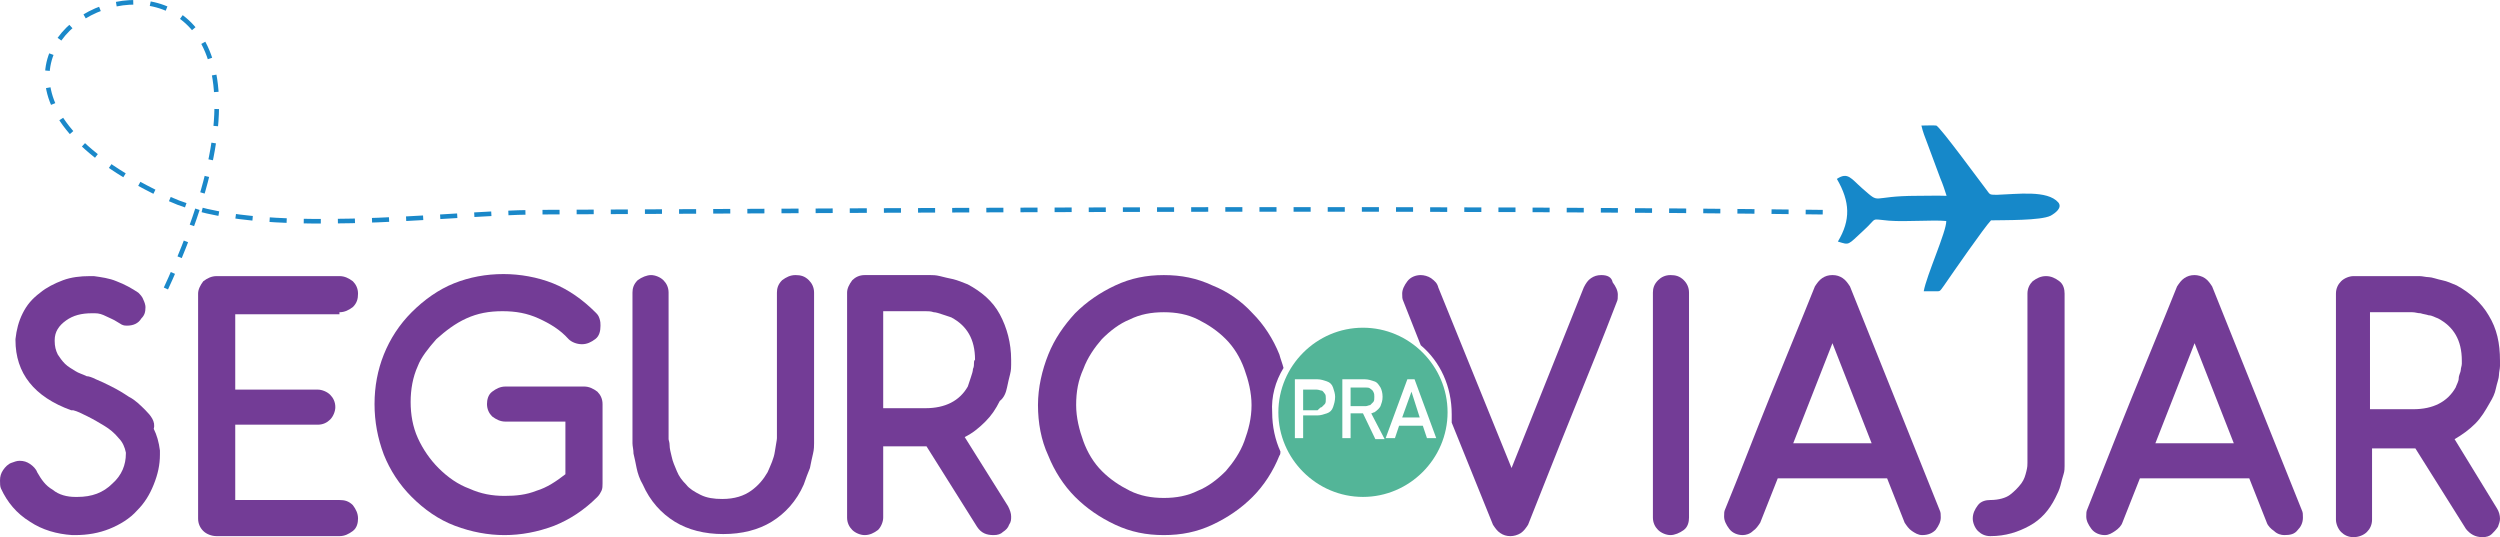 <?xml version="1.0" encoding="utf-8"?>
<!-- Generator: Adobe Illustrator 15.1.0, SVG Export Plug-In . SVG Version: 6.00 Build 0)  -->
<!DOCTYPE svg PUBLIC "-//W3C//DTD SVG 1.1//EN" "http://www.w3.org/Graphics/SVG/1.1/DTD/svg11.dtd">
<svg version="1.1" id="Camada_1" xmlns="http://www.w3.org/2000/svg" xmlns:xlink="http://www.w3.org/1999/xlink" x="0px" y="0px"
	 width="586.845px" height="126.091px" viewBox="4.745 379.78 586.845 126.091"
	 enable-background="new 4.745 379.78 586.845 126.091" xml:space="preserve">
<g>
	<path fill="none" d="M292.474,459.369c-1.936-1.938-4.116-3.633-6.539-4.602c-2.422-1.211-5.085-1.695-7.993-1.695
		c-2.905,0-5.569,0.484-7.991,1.695c-2.422,1.211-4.603,2.664-6.539,4.602c-1.939,1.938-3.392,4.36-4.361,7.023
		c-0.969,2.664-1.694,5.571-1.694,8.478c0,3.148,0.483,5.813,1.694,8.478c0.969,2.663,2.664,5.086,4.361,7.023
		c1.936,1.937,4.116,3.633,6.539,4.601c2.422,1.211,5.086,1.696,7.991,1.696c2.908,0,5.571-0.485,7.993-1.696
		c2.423-1.211,4.604-2.664,6.539-4.601c1.939-1.938,3.392-4.36,4.361-7.023c0.969-2.665,1.694-5.571,1.694-8.478
		c0-3.148-0.483-5.813-1.694-8.478C295.625,463.729,294.171,461.306,292.474,459.369z"/>
	<path fill="none" d="M228.05,454.525c-0.727-0.242-1.453-0.727-2.18-0.727c-0.727-0.242-1.211-0.242-1.938-0.484
		c-0.727,0-1.211-0.242-1.938-0.242h-9.93v22.766h9.93c4.602,0,7.992-1.694,9.93-5.086c0.242-0.726,0.727-1.452,0.727-2.179
		c0.242-0.728,0.242-1.454,0.484-1.938c0-0.483,0.242-0.968,0.242-1.453c0-0.484,0-0.484,0-0.727
		C233.378,459.611,231.684,456.22,228.05,454.525z"/>
	<polygon fill="none" points="425.683,483.831 444.09,483.831 434.888,460.338 	"/>
	<g>
		<path fill="#53B598" d="M315,475.354c0.241-0.242,0.483-0.484,0.726-0.728c0.241-0.241,0.241-0.727,0.241-1.211
			c0-0.483,0-0.968-0.241-1.211c-0.242-0.241-0.484-0.727-0.726-0.727c-0.244,0-0.728-0.241-1.211-0.241h-3.149v4.844l0,0h3.391
			C314.514,475.596,314.756,475.354,315,475.354z"/>
		<path fill="#53B598" d="M326.383,474.87c0.241-0.243,0.483-0.484,0.726-0.727c0.243-0.243,0.243-0.728,0.243-1.211
			c0-0.484,0-0.728-0.243-1.211c-0.242-0.484-0.484-0.484-0.726-0.728c-0.242-0.242-0.728-0.242-0.97-0.242h-3.633v4.36h3.633
			C325.656,475.112,326.141,474.87,326.383,474.87z"/>
		<path fill="#53B598" d="M324.686,456.705c-10.896,0-19.859,8.962-19.859,19.86s8.963,19.86,19.859,19.86
			c10.899,0,19.86-8.962,19.86-19.86S335.585,456.705,324.686,456.705z M317.665,475.354c-0.244,0.727-0.728,1.211-1.455,1.453
			c-0.726,0.241-1.453,0.484-2.179,0.484l0,0h-3.391v5.328l0,0h-1.938v-13.805h0.969l0,0h0.97l0,0h3.391l0,0
			c0.726,0,1.453,0.241,2.179,0.484c0.728,0.241,1.211,0.727,1.455,1.452c0.241,0.727,0.483,1.453,0.483,2.181
			C318.148,473.9,317.906,474.627,317.665,475.354z M324.686,476.807h-2.905v5.813h-1.938v-13.805h0.728h0.969h3.634
			c0.725,0,1.452,0.241,2.18,0.484c0.726,0.241,0.968,0.727,1.453,1.452c0.242,0.485,0.483,1.212,0.483,2.181
			c0,0.968-0.241,1.453-0.483,2.18c-0.241,0.484-0.728,0.969-1.453,1.453c-0.243,0-0.485,0.242-0.728,0.242l3.147,6.055h-2.178
			L324.686,476.807z M338.735,479.714h-5.571l-0.97,2.906h-2.178l5.086-13.805h1.694l5.086,13.805h-2.178L338.735,479.714z"/>
		<polygon fill="#53B598" points="333.891,477.776 338.007,477.776 336.072,471.721 		"/>
	</g>
	<path fill="#733C96" d="M439.004,447.016c-0.483-0.727-0.97-1.453-1.694-1.938c-0.728-0.485-1.455-0.727-2.422-0.727
		c-0.97,0-1.697,0.241-2.423,0.727c-0.728,0.484-1.211,1.211-1.696,1.938c-3.39,8.478-7.022,17.197-10.655,26.158
		c-3.633,8.962-7.024,17.922-10.416,26.156c-0.241,0.485-0.241,0.97-0.241,1.696c0,0.969,0.483,1.938,1.211,2.906
		c0.728,0.968,1.938,1.453,3.149,1.453c0.725,0,1.694-0.242,2.422-0.969c0.726-0.484,1.211-1.211,1.694-1.938l4.117-10.414h25.673
		l4.116,10.414c0.486,0.727,0.97,1.453,1.697,1.938c0.726,0.483,1.453,0.969,2.422,0.969c1.453,0,2.422-0.485,3.147-1.211
		c0.728-0.969,1.211-1.938,1.211-2.906c0-0.728,0-1.211-0.241-1.695L439.004,447.016z M425.683,483.831l9.205-23.493l9.202,23.493
		H425.683z"/>
	<path fill="#733C96" d="M306.038,466.151c-0.242-0.97-0.726-2.181-0.97-3.148c-1.452-3.634-3.631-7.024-6.297-9.688
		c-2.664-2.906-5.811-5.087-9.443-6.539c-3.634-1.696-7.267-2.423-11.383-2.423c-4.119,0-7.752,0.727-11.386,2.423
		c-3.633,1.695-6.78,3.874-9.444,6.539c-2.667,2.906-4.844,6.055-6.297,9.688c-1.455,3.632-2.422,7.749-2.422,11.867
		c0,4.116,0.726,8.234,2.422,11.867c1.453,3.634,3.63,7.023,6.297,9.688c2.664,2.664,5.811,4.844,9.444,6.539
		c3.633,1.695,7.267,2.422,11.386,2.422c4.116,0,7.749-0.727,11.383-2.422c3.633-1.695,6.779-3.875,9.443-6.539
		c2.666-2.665,4.845-6.055,6.297-9.688c0.244-0.241,0.244-0.727,0.244-0.969c-1.211-2.664-1.938-5.813-1.938-9.203
		C303.132,472.932,304.101,469.3,306.038,466.151z M296.835,483.347c-0.97,2.663-2.664,5.086-4.361,7.023
		c-1.936,1.937-4.116,3.633-6.539,4.601c-2.422,1.211-5.085,1.696-7.993,1.696c-2.905,0-5.569-0.485-7.991-1.696
		c-2.422-1.211-4.603-2.664-6.539-4.601c-1.939-1.938-3.392-4.36-4.361-7.023c-0.969-2.665-1.694-5.571-1.694-8.478
		c0-3.148,0.483-5.813,1.694-8.478c0.969-2.663,2.664-5.086,4.361-7.023c1.936-1.938,4.116-3.633,6.539-4.602
		c2.422-1.211,5.086-1.695,7.991-1.695c2.908,0,5.571,0.484,7.993,1.695c2.423,1.211,4.604,2.664,6.539,4.602
		c1.939,1.938,3.392,4.36,4.361,7.023c0.969,2.664,1.694,5.571,1.694,8.478C298.53,478.018,297.804,480.682,296.835,483.347z"/>
	<path fill="#733C96" d="M241.129,470.752c0.242-1.211,0.484-2.179,0.727-3.148c0.242-0.969,0.242-1.695,0.242-2.18
		c0-0.727,0-0.969,0-1.21c0-3.876-0.969-7.509-2.665-10.657c-1.695-3.148-4.359-5.329-7.508-7.023
		c-1.211-0.484-2.422-0.97-3.391-1.211c-1.211-0.243-2.18-0.484-3.149-0.729c-0.969-0.241-1.695-0.241-2.179-0.241
		c-0.727,0-0.969,0-1.211,0h-14.29c-1.211,0-2.18,0.485-2.906,1.211c-0.727,0.97-1.211,1.938-1.211,2.907v52.799
		c0,1.211,0.484,2.18,1.211,2.906c0.726,0.726,1.937,1.211,2.906,1.211c1.211,0,2.18-0.485,3.148-1.211
		c0.727-0.727,1.211-1.938,1.211-2.906v-16.712h10.172l11.868,18.892c0.969,1.452,2.18,1.938,3.875,1.938
		c0.969,0,1.695-0.242,2.18-0.727c0.727-0.484,1.211-0.968,1.453-1.695c0.485-0.727,0.485-1.212,0.485-1.938
		c0-0.727-0.242-1.453-0.727-2.423l0,0l-10.172-16.227c1.938-0.969,3.391-2.181,4.844-3.633c1.453-1.453,2.422-2.907,3.391-4.845
		l0,0C240.402,473.175,240.887,471.964,241.129,470.752z M233.378,464.94c0,0.483,0,0.968-0.242,1.452
		c0,0.485-0.242,1.211-0.484,1.938c-0.243,0.727-0.485,1.454-0.727,2.181c-1.938,3.39-5.329,5.086-9.93,5.086h-9.93V452.83h9.93
		c0.727,0,1.21,0,1.938,0.242c0.484,0,1.211,0.242,1.938,0.484s1.453,0.484,2.18,0.727c3.633,1.938,5.571,5.086,5.571,9.931
		C233.378,464.455,233.378,464.697,233.378,464.94z"/>
	<path fill="#733C96" d="M38.895,476.081c-1.211-1.211-2.422-2.422-3.875-3.148c-1.453-0.969-2.664-1.695-4.117-2.422
		s-2.422-1.211-3.633-1.695c-0.968-0.485-1.695-0.727-2.18-0.727l0,0c-0.969-0.485-1.938-0.727-2.664-1.211
		c-0.727-0.485-1.695-0.97-2.422-1.696s-1.211-1.452-1.695-2.179c-0.485-0.97-0.727-1.938-0.727-3.149v-0.242
		c0-1.938,0.969-3.391,2.664-4.602s3.633-1.695,6.055-1.695h0.726c0.969,0,1.696,0.242,2.665,0.727s1.695,0.727,2.422,1.211
		c0.484,0.242,0.727,0.484,1.211,0.727s0.969,0.242,1.211,0.242c1.453,0,2.664-0.484,3.391-1.695
		c0.726-0.727,0.969-1.453,0.969-2.665c0-0.484-0.243-1.211-0.485-1.695c-0.242-0.727-0.726-1.21-1.211-1.694
		c-1.453-0.97-3.148-1.938-5.086-2.665c-1.696-0.727-3.633-0.968-5.328-1.212h-0.969c-2.18,0-4.359,0.244-6.297,0.97
		c-1.938,0.727-3.875,1.696-5.328,2.907c-1.938,1.453-3.149,2.905-4.118,4.844c-0.969,1.938-1.453,3.875-1.695,6.055v0.242
		c0,7.751,4.359,13.321,13.079,16.47h0.242h0.242c0.969,0.242,1.938,0.727,3.391,1.453c1.453,0.727,2.664,1.452,3.875,2.18
		c1.211,0.727,2.422,1.695,3.391,2.906c0.968,0.969,1.453,2.18,1.695,3.391v0.242c0,2.665-0.969,5.086-3.148,7.024
		c-2.18,2.179-4.844,3.148-8.235,3.148h-0.484c-1.938,0-3.875-0.484-5.328-1.695c-1.695-0.97-2.665-2.423-3.633-4.118
		c-0.242-0.727-0.969-1.453-1.695-1.938s-1.453-0.727-2.422-0.727c-0.727,0-1.211,0.242-1.937,0.485
		c-0.727,0.241-1.453,0.968-1.938,1.695c-0.484,0.727-0.726,1.453-0.726,2.421c0,0.728,0,1.454,0.242,1.938
		c1.453,3.148,3.633,5.813,6.781,7.75c2.906,1.938,6.297,2.906,9.93,3.148h0.727c2.907,0,5.57-0.485,7.992-1.453
		c2.422-0.969,4.844-2.422,6.54-4.359c1.695-1.695,2.907-3.633,3.875-6.055c0.968-2.423,1.453-4.602,1.453-7.023v-0.97
		c-0.242-1.938-0.727-3.633-1.453-5.086C41.316,478.745,40.105,477.292,38.895,476.081z"/>
	<path fill="#733C96" d="M84.427,453.072c1.211,0,2.18-0.485,3.149-1.212c0.969-0.968,1.211-1.937,1.211-3.148
		c0-1.211-0.484-2.179-1.211-2.906c-0.969-0.727-1.938-1.212-3.149-1.212H55.606c-1.211,0-2.18,0.485-3.148,1.212
		c-0.727,0.97-1.211,1.938-1.211,2.906v52.8c0,1.211,0.484,2.181,1.211,2.906c0.727,0.727,1.938,1.211,3.148,1.211h28.821
		c1.211,0,2.18-0.484,3.149-1.211c0.969-0.726,1.211-1.938,1.211-2.906c0-1.211-0.484-2.181-1.211-3.148
		c-0.969-0.97-1.938-1.211-3.149-1.211H59.965v-17.681h19.376c1.211,0,2.18-0.485,2.906-1.211c0.727-0.727,1.211-1.938,1.211-2.906
		c0-1.211-0.484-2.18-1.211-2.906c-0.727-0.727-1.938-1.211-2.906-1.211H59.965v-17.681h24.462V453.072z"/>
	<path fill="#733C96" d="M107.194,459.369c2.18-1.938,4.359-3.633,7.024-4.844c2.664-1.211,5.328-1.695,8.477-1.695
		c3.148,0,5.813,0.484,8.477,1.695c2.665,1.211,5.086,2.664,7.024,4.844c0.727,0.727,1.938,1.211,3.148,1.211
		s2.18-0.484,3.148-1.211s1.211-1.938,1.211-3.148c0-0.484,0-0.969-0.242-1.695c-0.242-0.727-0.484-0.969-0.969-1.453
		c-2.906-2.907-6.297-5.328-9.93-6.782c-3.633-1.452-7.75-2.179-11.625-2.179c-4.117,0-7.993,0.727-11.625,2.179
		c-3.633,1.454-7.024,3.875-9.931,6.782c-2.906,2.906-5.086,6.297-6.539,9.931c-1.453,3.632-2.18,7.508-2.18,11.624
		c0,4.118,0.727,7.993,2.18,11.869c1.453,3.633,3.633,7.023,6.539,9.93c2.907,2.905,6.297,5.327,10.172,6.781
		c3.875,1.453,7.751,2.18,11.625,2.18c3.875,0,7.75-0.727,11.626-2.18c3.633-1.454,7.024-3.633,10.172-6.781
		c0.484-0.484,0.726-0.97,0.969-1.454c0.242-0.483,0.242-1.211,0.242-1.694v-18.65c0-1.211-0.485-2.179-1.211-2.905
		c-0.969-0.728-1.938-1.211-3.148-1.211h-18.407c-1.211,0-2.18,0.483-3.148,1.211c-0.969,0.727-1.211,1.938-1.211,2.905
		c0,1.211,0.484,2.181,1.211,2.907c0.969,0.727,1.938,1.211,3.148,1.211h14.047v12.352c-2.18,1.696-4.359,3.148-6.781,3.875
		c-2.422,0.97-4.844,1.211-7.508,1.211c-2.906,0-5.57-0.483-8.235-1.694c-2.664-0.969-5.085-2.665-7.266-4.844
		c-1.937-1.938-3.633-4.359-4.844-7.024c-1.211-2.664-1.695-5.571-1.695-8.477c0-2.906,0.484-5.813,1.695-8.477
		C103.561,463.729,105.256,461.549,107.194,459.369z"/>
	<path fill="#733C96" d="M191.479,444.352c-1.211,0-2.18,0.485-3.149,1.211c-0.969,0.97-1.211,1.938-1.211,2.907v34.149
		c0,0.484-0.242,1.454-0.484,3.148c-0.242,1.695-0.969,3.149-1.696,4.844c-0.969,1.695-2.18,3.148-3.875,4.359
		c-1.696,1.211-3.875,1.938-6.782,1.938c-1.938,0-3.633-0.241-5.086-0.968c-1.453-0.727-2.664-1.453-3.391-2.422
		c-0.969-0.97-1.695-1.938-2.18-3.148c-0.484-1.212-0.969-2.181-1.211-3.392c-0.242-0.969-0.484-1.938-0.484-2.664
		s-0.242-1.211-0.242-1.453V448.47c0-1.211-0.485-2.181-1.211-2.907c-0.727-0.726-1.938-1.211-2.906-1.211s-2.18,0.485-3.149,1.211
		c-0.969,0.97-1.211,1.938-1.211,2.907v34.149c0,0.242,0,0.484,0,1.211s0.242,1.454,0.242,2.422c0.242,0.97,0.484,2.181,0.727,3.392
		c0.242,1.211,0.726,2.663,1.453,3.875c1.696,3.874,4.359,6.781,7.508,8.719c3.148,1.938,7.023,2.906,11.383,2.906
		s8.234-0.969,11.383-2.906c3.149-1.938,5.813-4.845,7.509-8.719c0.484-1.453,0.969-2.664,1.453-3.875
		c0.242-1.211,0.484-2.422,0.727-3.392c0.242-0.968,0.242-1.938,0.242-2.422c0-0.727,0-1.211,0-1.211V448.47
		c0-1.211-0.485-2.181-1.211-2.907C193.659,444.594,192.689,444.352,191.479,444.352z"/>
	<path fill="#733C96" d="M380.635,444.352c-0.969,0-1.696,0.241-2.422,0.727c-0.728,0.484-1.211,1.211-1.697,2.181l-16.952,42.385
		l-17.195-42.385c-0.242-0.97-0.728-1.454-1.697-2.181c-0.726-0.485-1.694-0.727-2.422-0.727c-1.211,0-2.422,0.485-3.147,1.453
		c-0.728,0.97-1.211,1.938-1.211,2.906c0,0.727,0,1.212,0.242,1.696l4.116,10.414c4.603,3.875,7.266,9.688,7.266,16.227
		c0,0.728,0,1.212,0,1.938l9.688,23.979c0.486,0.728,0.97,1.453,1.694,1.937c0.728,0.485,1.455,0.728,2.423,0.728
		c0.728,0,1.696-0.242,2.422-0.728c0.728-0.483,1.211-1.209,1.696-1.937c3.392-8.477,6.78-17.196,10.414-26.157
		c3.633-8.962,7.266-17.923,10.415-26.158c0.242-0.484,0.242-0.968,0.242-1.694c0-0.969-0.485-1.938-1.211-2.906
		C383.057,444.838,382.088,444.352,380.635,444.352z"/>
	<path fill="#733C96" d="M396.863,444.352c-1.212,0-2.181,0.485-2.906,1.211c-0.969,0.97-1.211,1.938-1.211,2.907v52.799
		c0,1.211,0.483,2.18,1.211,2.906c0.726,0.726,1.937,1.211,2.906,1.211c0.969,0,2.18-0.485,3.146-1.211
		c0.97-0.727,1.211-1.938,1.211-2.906V448.47c0-1.211-0.483-2.181-1.211-2.907C399.042,444.594,398.074,444.352,396.863,444.352z"/>
	<path fill="#733C96" d="M471.944,505.629c-1.211,0-2.181-0.484-2.908-1.211c-0.725-0.726-1.211-1.938-1.211-2.906
		c0-1.211,0.486-2.181,1.211-3.148c0.728-0.97,1.938-1.211,2.908-1.211c1.937,0,3.633-0.484,4.6-1.211
		c0.97-0.727,1.939-1.696,2.667-2.664c0.725-0.97,0.967-1.938,1.211-2.906c0.241-0.97,0.241-1.453,0.241-1.938v-39.722
		c0-1.211,0.483-2.179,1.211-2.906c0.97-0.727,1.937-1.212,3.147-1.212s2.181,0.485,3.149,1.212c0.97,0.728,1.211,1.938,1.211,2.906
		v39.479c0,0,0,0.484,0,0.969c0,0.485,0,1.212-0.241,1.938c-0.242,0.727-0.486,1.696-0.728,2.664
		c-0.242,0.97-0.726,1.938-1.211,2.907c-1.453,2.906-3.392,5.085-6.056,6.539C478.483,504.66,475.577,505.629,471.944,505.629z"/>
	<path fill="#733C96" d="M545.086,499.574c0.242,0.484,0.242,0.968,0.242,1.695c0,1.211-0.483,2.18-1.211,2.906
		c-0.726,0.969-1.694,1.211-3.147,1.211c-0.728,0-1.697-0.242-2.422-0.969c-0.728-0.484-1.453-1.211-1.697-1.938l-4.116-10.414
		h-25.674l-4.116,10.414c-0.242,0.727-0.97,1.453-1.694,1.938c-0.728,0.483-1.455,0.969-2.422,0.969
		c-1.212,0-2.423-0.485-3.15-1.453c-0.728-0.969-1.211-1.938-1.211-2.906c0-0.727,0-1.211,0.242-1.696
		c3.392-8.476,6.782-17.194,10.416-26.156c3.633-8.961,7.266-17.681,10.655-26.158c0.485-0.727,0.969-1.453,1.696-1.938
		c0.726-0.485,1.453-0.727,2.422-0.727c0.726,0,1.694,0.241,2.422,0.727c0.726,0.484,1.212,1.211,1.695,1.938L545.086,499.574z
		 M529.102,483.831l-9.203-23.493l-9.204,23.493H529.102z"/>
	<path fill="#733C96" d="M590.862,499.09L590.862,499.09c0.485,0.727,0.728,1.695,0.728,2.422s-0.242,1.211-0.485,1.938
		c-0.484,0.727-0.968,1.211-1.453,1.695c-0.483,0.484-1.211,0.727-2.181,0.727c-1.694,0-2.905-0.727-3.875-1.938l-11.866-18.892
		h-10.174v16.711c0,1.212-0.483,2.181-1.211,2.907c-0.726,0.727-1.937,1.211-3.147,1.211s-2.18-0.484-2.907-1.211
		c-0.726-0.727-1.209-1.938-1.209-2.907v-53.041c0-1.211,0.483-2.179,1.209-2.906c0.728-0.727,1.938-1.212,2.907-1.212h14.289
		c0,0,0.485,0,1.211,0c0.728,0,1.455,0.244,2.18,0.244c0.728,0,1.938,0.484,3.149,0.726c1.212,0.242,2.179,0.727,3.39,1.212
		c3.149,1.695,5.813,4.117,7.51,7.023c1.937,3.148,2.664,6.539,2.664,10.656c0,0,0,0.485,0,1.212c0,0.726-0.242,1.452-0.242,2.179
		c0,0.728-0.485,1.938-0.728,3.148c-0.241,1.211-0.728,2.181-1.452,3.392l0,0c-0.97,1.695-1.938,3.391-3.392,4.844
		s-3.149,2.664-4.844,3.633L590.862,499.09z M561.314,475.838h9.93c4.603,0,7.994-1.694,9.93-5.086
		c0.244-0.726,0.728-1.452,0.728-2.179c0-0.728,0.483-1.454,0.483-1.938c0-0.483,0.244-0.968,0.244-1.453c0-0.484,0-0.484,0-0.727
		c0-4.844-1.938-7.992-5.571-9.93c-0.728-0.242-1.453-0.727-2.181-0.727c-0.725-0.242-1.211-0.242-1.937-0.484
		c-0.728,0-1.211-0.242-1.938-0.242h-9.93v22.766H561.314z"/>
</g>
<path fill="none" stroke="#1A88C9" stroke-width="1.08" stroke-miterlimit="10" stroke-dasharray="4.007,4.007" d="M432.612,429.589
	c-93.315-1.138-190.514-0.569-302.01,0c-21.277,0.109-65.306,6.37-86-3.081c-85.664-39.127,52.664-90.831-2.316,23.99"/>
<path fill-rule="evenodd" clip-rule="evenodd" fill="#1688C9" d="M436.165,436.483c2.804,0.857,2.179,0.934,6.068-2.644
	c3.424-3.113,1.322-2.646,5.916-2.258c4.043,0.312,10.269-0.232,13.458,0.078c0.078,2.412-4.666,12.838-5.29,16.494
	c0.855,0,1.556,0,2.487,0c1.479,0,1.171,0.156,2.256-1.321c2.258-3.269,9.416-13.618,11.05-15.329
	c3.192-0.076,11.673,0.078,14.008-1.09c1.088-0.62,2.801-1.865,1.787-3.11c-2.566-2.958-9.648-1.945-14.472-1.79
	c-1.944,0-1.478-0.078-2.725-1.633c-1.322-1.713-10.501-14.24-11.438-14.628c-0.39-0.078-3.032,0-3.499,0
	c0.31,1.4,0.857,2.802,1.4,4.202l3.035,8.169c0.545,1.244,1.088,2.879,1.478,4.124c-2.255-0.079-4.513,0-6.848,0
	c-11.515,0-8.324,2.257-12.995-1.789c-2.564-2.258-3.342-3.891-5.912-2.181C439.045,427.147,439.201,431.427,436.165,436.483
	L436.165,436.483z"/>
</svg>
